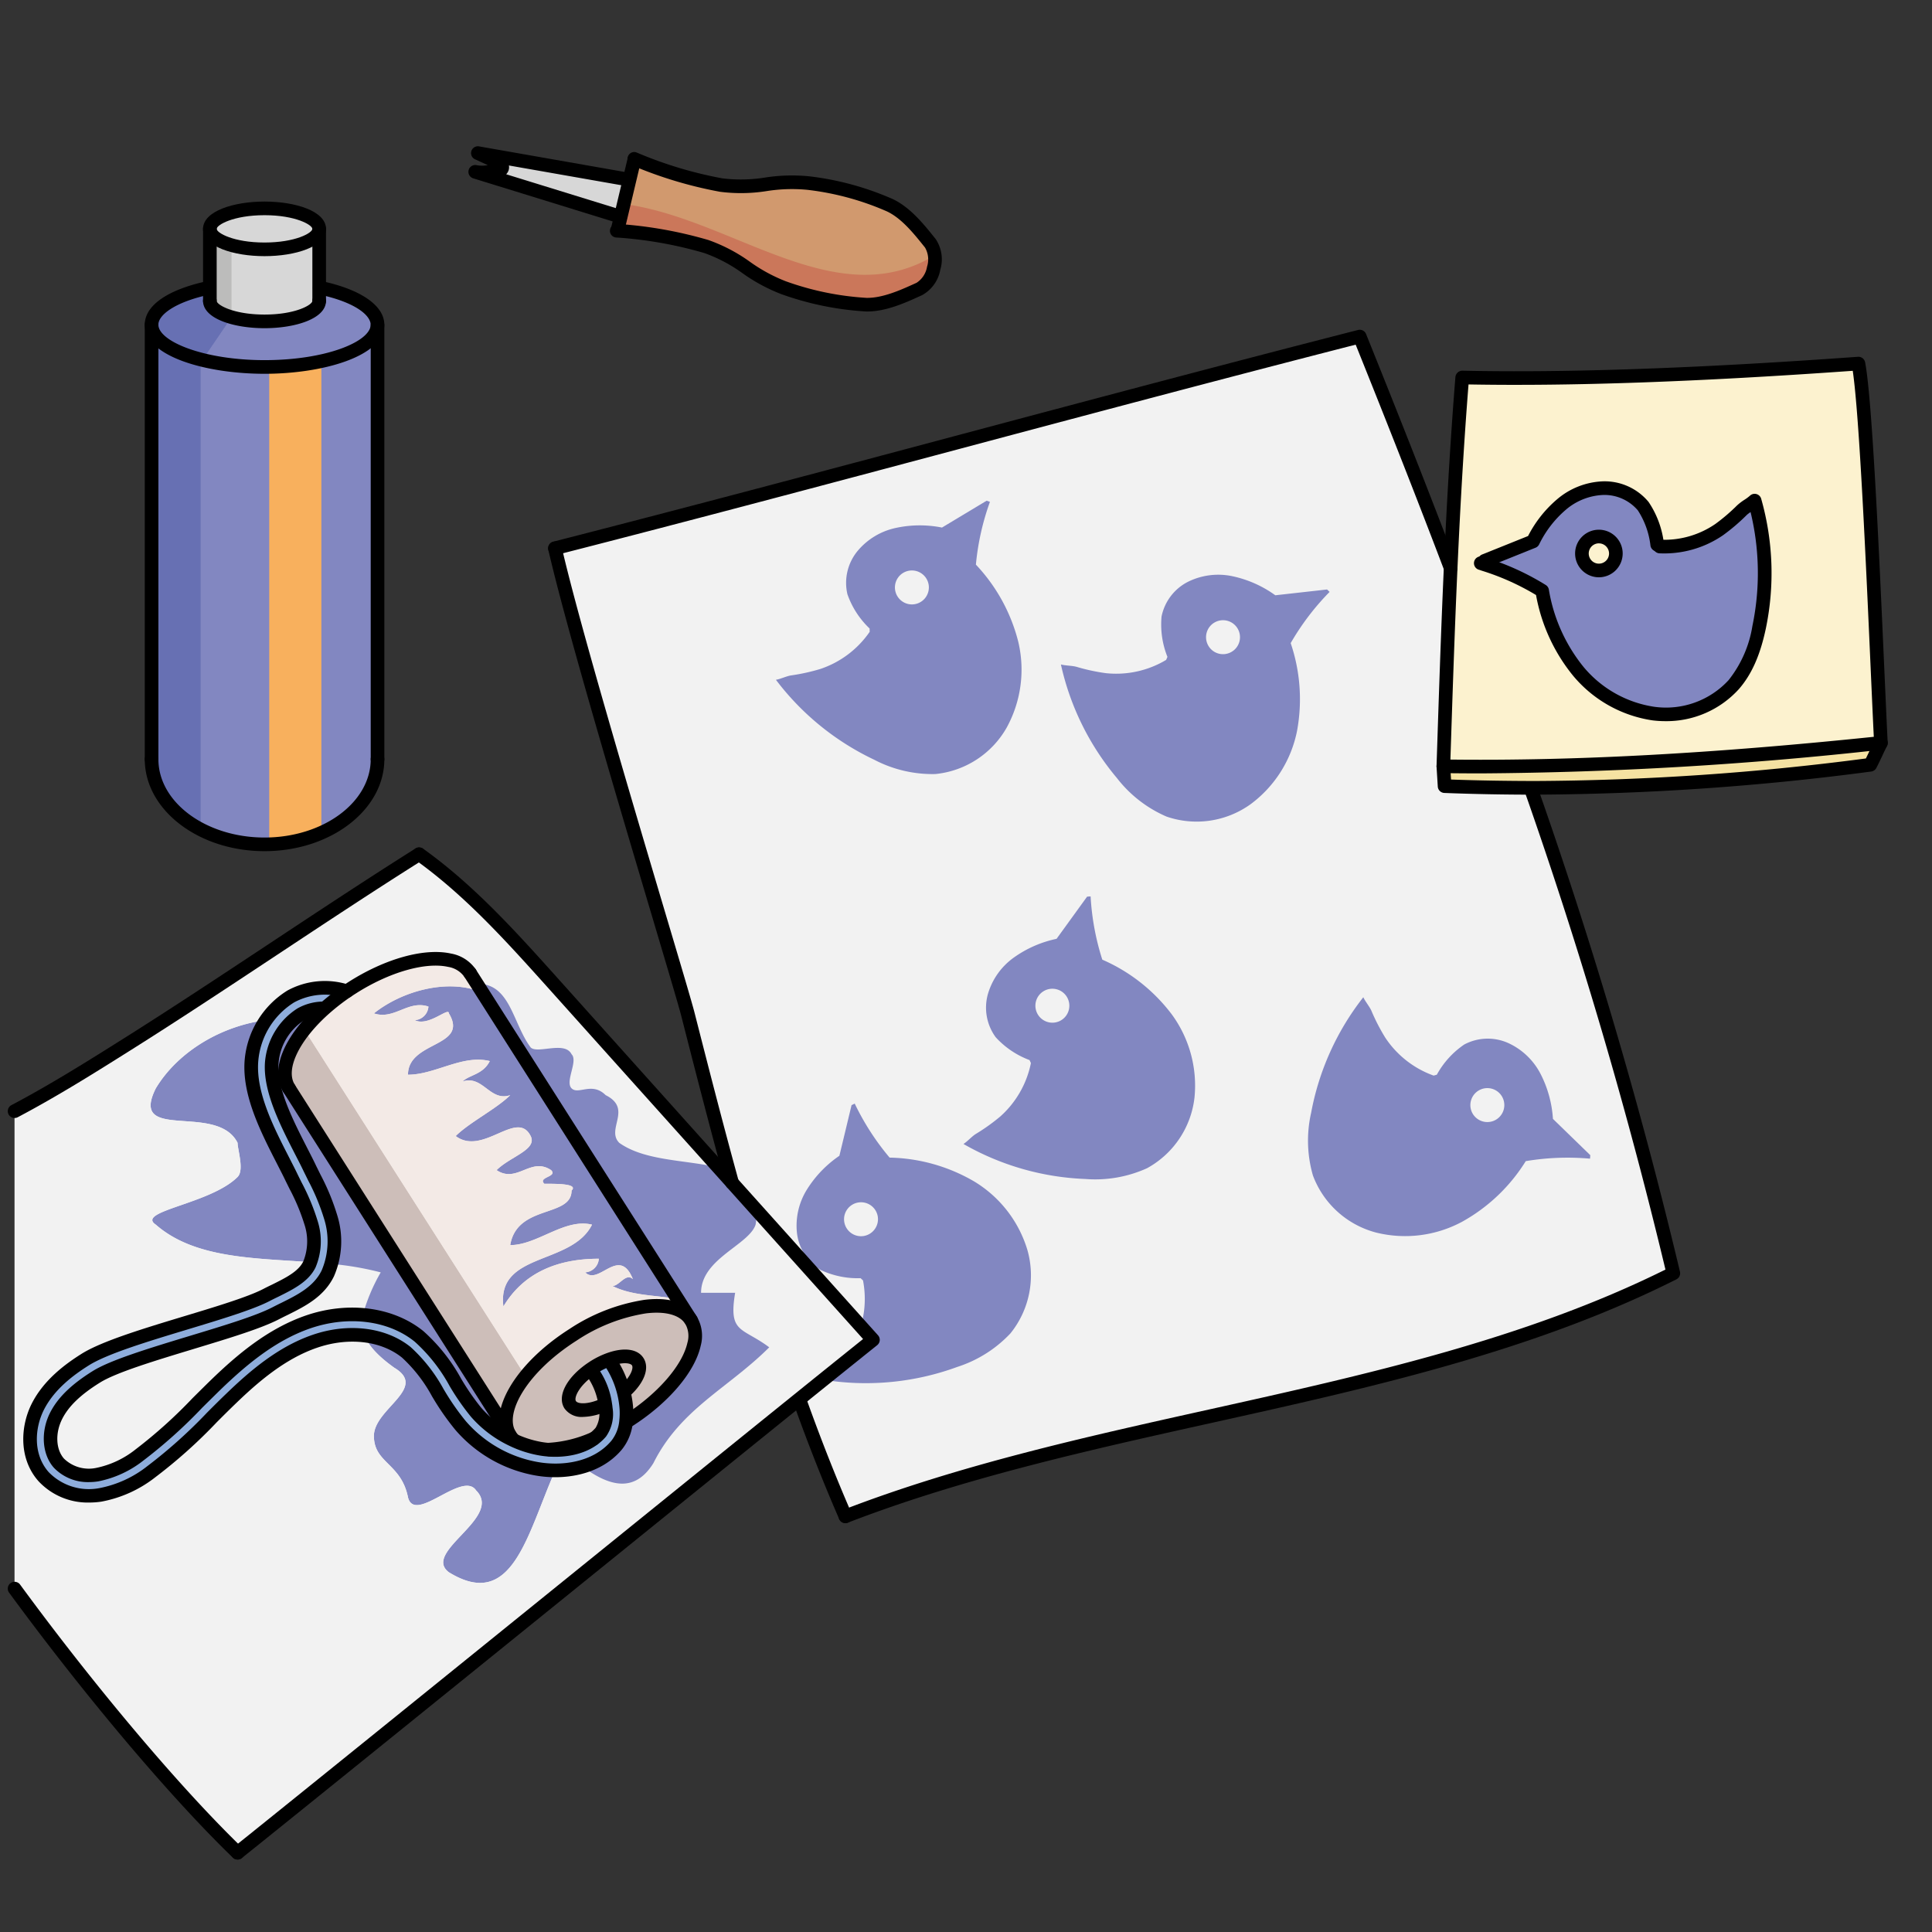 <svg id="Layer_1" data-name="Layer 1" xmlns="http://www.w3.org/2000/svg" width="100mm" height="100mm" viewBox="0 0 283.465 283.465">
  <rect x="0" y="0" width="283.465" height="283.465" fill="#333333" stroke="none"/>
  <g>
    <path d="M217.671,82.66a37.213,37.213,0,0,1,8.59,3.91,25.56,25.56,0,0,0,5.27,11.77,17.674,17.674,0,0,0,11.07,6.25,13.562,13.562,0,0,0,11.76-4.24,18.419,18.419,0,0,0,3.73-8.42,38.943,38.943,0,0,0-.66-18.58c-.46.45-1.37.93-1.84,1.38a28.755,28.755,0,0,1-3.36,2.87,14.277,14.277,0,0,1-8.71,2.48l-.38-.3a12.761,12.761,0,0,0-2.05-5.63,7.347,7.347,0,0,0-5.91-2.64,10.019,10.019,0,0,0-6.12,2.43,16.652,16.652,0,0,0-4.14,5.38q-3.54,1.425-7.09,2.85Zm55-29.43c1.33,6.71,2.69,43.79,3.3,55.66-21.16,2.21-42.92,3.73-64.2,3.43.32-9.69.63-19.39,1.07-29.08v-.01c.42-9.33.95-18.65,1.7-27.96C233.071,55.66,254.191,54.56,272.671,53.23Z" fill="#fcf2cf"/>
    <path d="M275.971,108.89c-.61,1.21-.94,2.01-1.56,3.21a390.256,390.256,0,0,1-49.71,3.38c-4.14,0-8.38-.08-12.75-.25-.04-.68-.14-2.23-.18-2.91C233.051,112.62,254.811,111.1,275.971,108.89Z" fill="#f5e2a2"/>
    <path d="M257.431,73.35a38.943,38.943,0,0,1,.66,18.58,18.419,18.419,0,0,1-3.73,8.42,13.562,13.562,0,0,1-11.76,4.24,17.674,17.674,0,0,1-11.07-6.25,25.56,25.56,0,0,1-5.27-11.77,37.213,37.213,0,0,0-8.59-3.91l.16-.49q3.555-1.425,7.09-2.85a16.652,16.652,0,0,1,4.14-5.38,10.019,10.019,0,0,1,6.12-2.43,7.347,7.347,0,0,1,5.91,2.64,12.761,12.761,0,0,1,2.05,5.63l.38.3a14.277,14.277,0,0,0,8.71-2.48,28.755,28.755,0,0,0,3.36-2.87C256.061,74.28,256.971,73.8,257.431,73.35Zm-20.35,7.75a2.49,2.49,0,1,0-2.49,2.49A2.5,2.5,0,0,0,237.081,81.1Z" fill="#8287c1"/>
    <path d="M224.7,115.86a716.317,716.317,0,0,1,20.81,70.84c-37.22,18.75-82.6,20.64-121.47,35.66-2.42-5.56-4.63-11.21-6.67-16.91l-.18-.22c4.61-3.72,8.38-6.75,10.89-8.76l-20.67-23.04s-.01,0,0-.01c-2.26-8.22-4.38-16.47-6.48-24.7-1.23-4.84-15.75-52.04-19.51-68.39,39.66-10.15,78.42-20.91,118.08-31.06,4.58,11.36,8.96,22.44,13.34,33.96v.01c-.44,9.69-.75,19.39-1.07,29.08.04.68.14,2.23.18,2.91,4.37.17,8.61.25,12.75.25Z" fill="#f2f2f2"/>
    <circle cx="234.591" cy="81.1" r="2.49" fill="#fcf2cf"/>
    <path d="M136.491,35.57c1.41,1.76.45,5.78-1.6,6.71-2.13.96-5.06,2.36-7.78,2.3a42.411,42.411,0,0,1-12.15-2.49c-3.94-1.32-7.31-4.84-11.3-6.03a60.941,60.941,0,0,0-13.01-2.32l.03-.4.39-1.65,1.29-5.41.7-2.94.05-.12a60.425,60.425,0,0,0,12.7,3.82c4.1.74,8.69-.89,12.8-.29a42.19,42.19,0,0,1,11.97,3.26C133.041,31.18,135.021,33.75,136.491,35.57Z" fill="#d1996e"/>
    <path d="M107.411,173.43l20.67,23.04c-2.51,2.01-6.28,5.04-10.89,8.76-23.63,19.07-69.49,56.21-82.33,66.49-9.69-9.36-22.24-24.45-32.72-38.75V162.92c5.63-2.97,11.06-6.37,16.46-9.77,13.79-8.67,29.11-19.26,42.9-27.93,7.38,5.27,13.5,12.08,19.56,18.83q13.17,14.685,26.35,29.37C107.4,173.43,107.411,173.43,107.411,173.43Zm-15.28,34.93c7.34-4.67,11.48-11.29,9.26-14.77l-32.42-50.92c-2.22-3.49-9.97-2.54-17.3,2.14-.27.17-.54.35-.8.52a10.474,10.474,0,0,0-8.2.76,12.284,12.284,0,0,0-5.79,9.59c-.32,4.78,2.32,9.95,4.66,14.52.44.87.88,1.71,1.26,2.51l.55,1.11a31.383,31.383,0,0,1,2.27,5.42,8.878,8.878,0,0,1-.22,6.16c-.87,1.8-2.88,2.79-5.01,3.85-.44.21-.87.42-1.29.64-2.33,1.22-7.17,2.68-11.84,4.09-5.85,1.77-11.89,3.6-14.73,5.37-2.18,1.37-5.28,3.58-6.98,6.93-1.49,2.94-1.81,7.25.83,10.25a8.9,8.9,0,0,0,6.73,2.81,10.873,10.873,0,0,0,1.6-.12,17.253,17.253,0,0,0,7.52-3.43,73.274,73.274,0,0,0,8.87-7.95c.92-.92,1.85-1.85,2.8-2.76,3.32-3.2,7.38-6.71,12.27-8.39,4.95-1.71,10.09-1.09,13.44,1.61a22.619,22.619,0,0,1,4.63,5.95,38.071,38.071,0,0,0,3.33,4.79A19.119,19.119,0,0,0,78.8,215.4c3.67.64,8.65.07,11.63-3.43a6.518,6.518,0,0,0,1.43-3.64Z" fill="#f2f2f2"/>
    <path d="M89.381,199.36a11.557,11.557,0,0,0-2.26,1.12c-.17.11-.33.22-.49.33-2.43,1.71-3.75,3.96-2.97,5.18.69,1.08,2.78,1.02,5.03-.01l.12-.02c.04.21.06.42.08.62a4.831,4.831,0,0,1-.74,3.45c-2.17,2.53-5.99,2.91-8.84,2.42a15.772,15.772,0,0,1-4.17-1.35l.06-.12a3.41,3.41,0,0,1-.37-.48c-2.22-3.49,1.92-10.11,9.26-14.78s15.08-5.62,17.3-2.13-1.92,10.1-9.26,14.77l-.27-.03a10.109,10.109,0,0,0,.02-1.99,14.233,14.233,0,0,0-2.41-6.75Z" fill="#cdbeb9"/>
    <path d="M68.971,142.67l32.42,50.92c-2.22-3.49-9.97-2.54-17.3,2.13s-11.48,11.29-9.26,14.78l-32.42-50.92c-1.76-2.77.48-7.5,5.15-11.67a32.972,32.972,0,0,1,3.31-2.58c.26-.17.53-.35.8-.52C59,140.13,66.751,139.18,68.971,142.67Z" fill="#f3eae6"/>
    <path d="M92.361,26.28l-1.29,5.41-.06-.02L69.741,25.1a10.374,10.374,0,0,0,3.04-.1c.35-.02.79-.1.9-.43a.629.629,0,0,0-.18-.59,1.866,1.866,0,0,0-.54-.33c-.94-.43-1.89-.86-2.84-1.3l21.81,3.83Z" fill="#d7d7d7"/>
    <path d="M91.881,206.34a10.109,10.109,0,0,1-.02,1.99,6.518,6.518,0,0,1-1.43,3.64c-2.98,3.5-7.96,4.07-11.63,3.43a19.119,19.119,0,0,1-11.23-6.36,38.071,38.071,0,0,1-3.33-4.79,22.619,22.619,0,0,0-4.63-5.95c-3.35-2.7-8.49-3.32-13.44-1.61-4.89,1.68-8.95,5.19-12.27,8.39-.95.91-1.88,1.84-2.8,2.76a73.274,73.274,0,0,1-8.87,7.95,17.253,17.253,0,0,1-7.52,3.43,10.873,10.873,0,0,1-1.6.12,8.9,8.9,0,0,1-6.73-2.81c-2.64-3-2.32-7.31-.83-10.25,1.7-3.35,4.8-5.56,6.98-6.93,2.84-1.77,8.88-3.6,14.73-5.37,4.67-1.41,9.51-2.87,11.84-4.09.42-.22.85-.43,1.29-.64,2.13-1.06,4.14-2.05,5.01-3.85a8.878,8.878,0,0,0,.22-6.16,31.383,31.383,0,0,0-2.27-5.42l-.55-1.11c-.38-.8-.82-1.64-1.26-2.51-2.34-4.57-4.98-9.74-4.66-14.52a12.284,12.284,0,0,1,5.79-9.59,10.474,10.474,0,0,1,8.2-.76,32.972,32.972,0,0,0-3.31,2.58l-.06-.07a6.783,6.783,0,0,0-3.36.87,9.281,9.281,0,0,0-4.27,7.17c-.26,3.96,2.18,8.73,4.34,12.95.46.89.9,1.75,1.29,2.57l.54,1.09a34.042,34.042,0,0,1,2.47,5.94,11.881,11.881,0,0,1-.41,8.28c-1.32,2.73-4.01,4.05-6.38,5.23-.42.2-.83.41-1.24.62-2.58,1.34-7.33,2.77-12.35,4.29-5.66,1.72-11.5,3.48-14,5.05-3,1.87-4.87,3.69-5.9,5.73-1.22,2.42-1.06,5.26.4,6.92a6.229,6.229,0,0,0,5.63,1.7,14.59,14.59,0,0,0,6.21-2.89,71.549,71.549,0,0,0,8.5-7.64c.95-.94,1.89-1.88,2.84-2.8,3.57-3.43,7.94-7.19,13.38-9.07,5.92-2.04,12.16-1.23,16.3,2.12a25.168,25.168,0,0,1,5.3,6.7,35.7,35.7,0,0,0,3.05,4.41,16.238,16.238,0,0,0,5.3,4.02,15.772,15.772,0,0,0,4.17,1.35c2.85.49,6.67.11,8.84-2.42a4.831,4.831,0,0,0,.74-3.45c-.02-.2-.04-.41-.08-.62a10.74,10.74,0,0,0-2.08-5.02l-.1-.13c.16-.11.32-.22.49-.33a11.557,11.557,0,0,1,2.26-1.12l.09.23A14.233,14.233,0,0,1,91.881,206.34Z" fill="#8eaddc"/>
    <path d="M88.811,205.96l-.12.02c-2.25,1.03-4.34,1.09-5.03.01-.78-1.22.54-3.47,2.97-5.18l.1.13A10.74,10.74,0,0,1,88.811,205.96Z" fill="#cdbeb9"/>
    <path d="M75.2,210.98l-.06.12a16.238,16.238,0,0,1-5.3-4.02,35.7,35.7,0,0,1-3.05-4.41,25.168,25.168,0,0,0-5.3-6.7c-4.14-3.35-10.38-4.16-16.3-2.12-5.44,1.88-9.81,5.64-13.38,9.07-.95.92-1.89,1.86-2.84,2.8a71.549,71.549,0,0,1-8.5,7.64,14.59,14.59,0,0,1-6.21,2.89,6.229,6.229,0,0,1-5.63-1.7c-1.46-1.66-1.62-4.5-.4-6.92,1.03-2.04,2.9-3.86,5.9-5.73,2.5-1.57,8.34-3.33,14-5.05,5.02-1.52,9.77-2.95,12.35-4.29.41-.21.82-.42,1.24-.62,2.37-1.18,5.06-2.5,6.38-5.23a11.881,11.881,0,0,0,.41-8.28,34.042,34.042,0,0,0-2.47-5.94l-.54-1.09c-.39-.82-.83-1.68-1.29-2.57-2.16-4.22-4.6-8.99-4.34-12.95a9.281,9.281,0,0,1,4.27-7.17,6.783,6.783,0,0,1,3.36-.87l.06.07c-4.67,4.17-6.91,8.9-5.15,11.67l32.42,50.92A3.41,3.41,0,0,0,75.2,210.98Z" fill="#f2f2f2"/>
    <path d="M55.391,47.6v63.68c0,6.9-7.42,12.49-16.58,12.49s-16.57-5.59-16.57-12.49V47.52c0,3.43,7.42,6.21,16.57,6.21C47.9,53.73,55.271,50.99,55.391,47.6Z" fill="#8287c1"/>
    <path d="M55.391,47.52v.08c-.12,3.39-7.49,6.13-16.58,6.13-9.15,0-16.57-2.78-16.57-6.21,0-2.3,3.31-4.3,8.25-5.38h.3v1.89c0,1.66,3.59,3.01,8.02,3.01s8.02-1.35,8.02-3.01V42.1h.1C51.981,43.16,55.391,45.19,55.391,47.52Z" fill="#8287c1"/>
    <path d="M46.831,42.1v1.93c0,1.66-3.59,3.01-8.02,3.01s-8.02-1.35-8.02-3.01V33.47c0,1.66,3.59,3,8.02,3s8.02-1.34,8.02-3Z" fill="#d7d7d7"/>
    <path d="M38.811,30.46c4.43,0,8.02,1.35,8.02,3.01s-3.59,3-8.02,3-8.02-1.34-8.02-3S34.381,30.46,38.811,30.46Z" fill="#d7d7d7"/>
  </g>
  <path d="M217.671,82.773a37.213,37.213,0,0,1,8.59,3.91,25.56,25.56,0,0,0,5.27,11.77,17.674,17.674,0,0,0,11.07,6.25,13.562,13.562,0,0,0,11.76-4.24,18.419,18.419,0,0,0,3.73-8.42,38.943,38.943,0,0,0-.66-18.58c-.46.45-1.37.93-1.84,1.38a28.755,28.755,0,0,1-3.36,2.87,14.277,14.277,0,0,1-8.71,2.48l-.38-.3a12.761,12.761,0,0,0-2.05-5.63,7.347,7.347,0,0,0-5.91-2.64,10.019,10.019,0,0,0-6.12,2.43,16.652,16.652,0,0,0-4.14,5.38q-3.54,1.425-7.09,2.85Zm55-29.43c1.33,6.71,2.69,43.79,3.3,55.66-21.16,2.21-42.92,3.73-64.2,3.43.32-9.69.63-19.39,1.07-29.08v-.01c.42-9.33.95-18.65,1.7-27.96C233.071,55.773,254.191,54.673,272.671,53.343Z" fill="#fcf2cf"/>
  <path d="M275.971,109c-.61,1.21-.94,2.01-1.56,3.21a390.256,390.256,0,0,1-49.71,3.38c-4.14,0-8.38-.08-12.75-.25-.04-.68-.14-2.23-.18-2.91C233.051,112.733,254.811,111.213,275.971,109Z" fill="#f5e2a2"/>
  <path d="M257.431,73.463a38.943,38.943,0,0,1,.66,18.58,18.419,18.419,0,0,1-3.73,8.42,13.562,13.562,0,0,1-11.76,4.24,17.674,17.674,0,0,1-11.07-6.25,25.56,25.56,0,0,1-5.27-11.77,37.213,37.213,0,0,0-8.59-3.91l.16-.49q3.555-1.425,7.09-2.85a16.652,16.652,0,0,1,4.14-5.38,10.019,10.019,0,0,1,6.12-2.43,7.347,7.347,0,0,1,5.91,2.64,12.761,12.761,0,0,1,2.05,5.63l.38.3a14.277,14.277,0,0,0,8.71-2.48,28.755,28.755,0,0,0,3.36-2.87C256.061,74.393,256.971,73.913,257.431,73.463Zm-20.35,7.75a2.49,2.49,0,1,0-2.49,2.49A2.5,2.5,0,0,0,237.081,81.213Z" fill="#8287c1"/>
  <path d="M224.7,115.973a716.317,716.317,0,0,1,20.81,70.84c-37.22,18.75-82.6,20.64-121.47,35.66-2.42-5.56-4.63-11.21-6.67-16.91l-.18-.22c4.61-3.72,8.38-6.75,10.89-8.76l-20.67-23.04s-.01,0,0-.01c-2.26-8.22-4.38-16.47-6.48-24.7-1.23-4.84-15.75-52.04-19.51-68.39,39.66-10.15,78.42-20.91,118.08-31.06,4.58,11.36,8.96,22.44,13.34,33.96v.01c-.44,9.69-.75,19.39-1.07,29.08.04.68.14,2.23.18,2.91,4.37.17,8.61.25,12.75.25Z" fill="#f2f2f2"/>
  <circle cx="234.591" cy="81.213" r="2.49" fill="#fcf2cf"/>
  <path d="M137.132,37.458a3.33,3.33,0,0,0-.641-1.775c-1.47-1.82-3.45-4.39-5.91-5.56a42.19,42.19,0,0,0-11.97-3.26c-4.11-.6-8.7,1.03-12.8.29a60.425,60.425,0,0,1-12.7-3.82l-.05.12-.7,2.94-.844,3.538C107.434,32.005,122.638,46.308,137.132,37.458Z" fill="#d1996e"/>
  <path d="M91.517,29.931,91.071,31.8l-.39,1.65-.03.4a60.941,60.941,0,0,1,13.01,2.32c3.99,1.19,7.36,4.71,11.3,6.03a42.411,42.411,0,0,0,12.15,2.49c2.72.06,5.65-1.34,7.78-2.3,1.507-.684,2.421-3.036,2.241-4.935C122.638,46.308,107.434,32.005,91.517,29.931Z" fill="#cb775a"/>
  <path d="M57.861,200.683c5,3-3,6-3,10s4,4,5,9c1,4,8-4,10-1,4,4-8,9-4,12,9.341,5.748,11.454-5.541,15.613-14.948a15.531,15.531,0,0,1-2.673-.222,19.119,19.119,0,0,1-11.23-6.36,38.071,38.071,0,0,1-3.33-4.79,22.619,22.619,0,0,0-4.63-5.95,11.962,11.962,0,0,0-6.118-2.458C54.081,197.429,55.411,198.933,57.861,200.683Z" fill="#8287c1"/>
  <path d="M22.861,159.683c-4,8,9,2,12,8,0,1,1,4,0,5-4,4-15,5-12,7,5.632,4.928,14.237,4.9,22.676,5.5a9.119,9.119,0,0,0,.084-5.829,31.383,31.383,0,0,0-2.27-5.42l-.55-1.11c-.38-.8-.82-1.64-1.26-2.51-2.34-4.57-4.98-9.74-4.66-14.52a12.951,12.951,0,0,1,1.978-5.854l-.212-.219C31.74,150.77,25.83,154.734,22.861,159.683Z" fill="#8287c1"/>
  <path d="M111.041,177.589a12.333,12.333,0,0,1-.18,2.094c-1,3-8,5-8,10h5c-1,6,1,5,5,8-6,6-13,9-17,17-2.813,4.5-6.576,3.3-10.4.506a14.377,14.377,0,0,1-3.989.546c-4.159,9.407-6.272,20.7-15.613,14.948-4-3,8-8,4-12-2-3-9,5-10,1-1-5-5-5-5-9s8-7,3-10c-2.45-1.75-3.78-3.254-4.368-4.728a16.511,16.511,0,0,0-7.322.848c-4.89,1.68-8.95,5.19-12.27,8.39-.95.91-1.88,1.84-2.8,2.76a73.274,73.274,0,0,1-8.87,7.95,17.253,17.253,0,0,1-7.52,3.43,10.873,10.873,0,0,1-1.6.12,8.9,8.9,0,0,1-6.73-2.81c-2.64-3-2.32-7.31-.83-10.25,1.7-3.35,4.8-5.56,6.98-6.93,2.84-1.77,8.88-3.6,14.73-5.37,4.67-1.41,9.51-2.87,11.84-4.09.42-.22.85-.43,1.29-.64,2.13-1.06,4.14-2.05,5.01-3.85.051-.106.091-.22.136-.331-8.439-.6-17.044-.571-22.676-5.5-3-2,8-3,12-7,1-1,0-4,0-5-3-6-16,0-12-8,2.969-4.949,8.879-8.913,15.786-9.963l-.424-.441.424.441c.072-.011.142-.027.214-.037-.072.01-.142.026-.214.037l.212.219a10.835,10.835,0,0,1,3.812-3.736,10.474,10.474,0,0,1,8.2-.76c.26-.17.53-.35.8-.52,7.33-4.68,15.08-5.63,17.3-2.14l.995,1.564c4.922-.108,5.233,5.787,7.9,9.336,1,1,5-1,6,1,1,1-1,4,0,5s3-1,5,1c4,2,0,5,2,7,3.831,2.736,10.054,2.481,14.579,3.653q-12.2-13.587-24.379-27.173c-6.06-6.75-12.18-13.56-19.56-18.83-13.79,8.67-29.11,19.26-42.9,27.93-5.4,3.4-10.83,6.8-16.46,9.77v70.05c10.48,14.3,23.03,29.39,32.72,38.75,12.84-10.28,58.7-47.42,82.33-66.49,4.61-3.72,8.38-6.75,10.89-8.76Z" fill="#f2f2f2"/>
  <path d="M107.861,189.683h-5c0-5,7-7,8-10a12.333,12.333,0,0,0,.18-2.094l-3.63-4.046s-.01,0,0-.01q-.987-1.1-1.971-2.2c-4.525-1.172-10.748-.917-14.579-3.653-2-2,2-5-2-7-2-2-4,0-5-1s1-4,0-5c-1-2-5,0-6-1-2.662-3.549-2.973-9.444-7.9-9.336L101.391,193.7c2.22,3.48-1.92,10.1-9.26,14.77l-.27-.03a6.518,6.518,0,0,1-1.43,3.64,10.136,10.136,0,0,1-4.968,3.106c3.822,2.8,7.585,4,10.4-.506,4-8,11-11,17-17C108.861,194.683,106.861,195.683,107.861,189.683Z" fill="#8287c1"/>
  <path d="M89.381,199.473a11.557,11.557,0,0,0-2.26,1.12c-.17.11-.33.22-.49.33-2.43,1.71-3.75,3.96-2.97,5.18.69,1.08,2.78,1.02,5.03-.01l.12-.02c.04.21.06.42.08.62a4.831,4.831,0,0,1-.74,3.45c-2.17,2.53-5.99,2.91-8.84,2.42a15.772,15.772,0,0,1-4.17-1.35l.06-.12a3.41,3.41,0,0,1-.37-.48c-2.22-3.49,1.92-10.11,9.26-14.78s15.08-5.62,17.3-2.13-1.92,10.1-9.26,14.77l-.27-.03a10.109,10.109,0,0,0,.02-1.99,14.233,14.233,0,0,0-2.41-6.75Z" fill="#cdbeb9"/>
  <path d="M42.411,159.693l32.42,50.92c-1.348-2.119-.341-5.39,2.291-8.679l-32.466-50.86C42.054,154.341,41.071,157.585,42.411,159.693Z" fill="#cdbeb9"/>
  <path d="M54.861,148.683c3,1,5-2,8-1a2.151,2.151,0,0,1-2,2c2,1,5-2,5-1,3,5-6,4-6,9,4,0,8-3,12-2-1,2-3,2-4,3,3-1,4,3,7,2-2,2-6,4-8,6,4,3,9-4,11,0,1,2-3,3-5,5,3,2,5-2,8,0,1,1-2,1-1,2,2,0,5,0,4,1,0,4-8,2-9,8,4,0,8-4,12-3-3,6-14,4-13,12,3-5,8-7,14-7a2.151,2.151,0,0,1-2,2c2,2,5-4,7,1-1-1-2,1-3,1,2.912,1.456,6.354,1.326,9.555,1.917L70.78,145.625C65.715,143.483,58.951,145.411,54.861,148.683Z" fill="#8287c1"/>
  <path d="M89.861,188.683c1,0,2-2,3-1-2-5-5,1-7-1a2.151,2.151,0,0,0,2-2c-6,0-11,2-14,7-1-8,10-6,13-12-4-1-8,3-12,3,1-6,9-4,9-8,1-1-2-1-4-1-1-1,2-1,1-2-3-2-5,2-8,0,2-2,6-3,5-5-2-4-7,3-11,0,2-2,6-4,8-6-3,1-4-3-7-2,1-1,3-1,4-3-4-1-8,2-12,2,0-5,9-4,6-9,0-1-3,2-5,1a2.151,2.151,0,0,0,2-2c-3-1-5,2-8,1,4.09-3.272,10.854-5.2,15.919-3.058l-1.809-2.842c-2.22-3.49-9.97-2.54-17.3,2.14-.27.17-.54.35-.8.52a32.972,32.972,0,0,0-3.31,2.58,24.955,24.955,0,0,0-2.905,3.051l32.466,50.86a28.717,28.717,0,0,1,6.969-6.1c7.33-4.67,15.08-5.62,17.3-2.13l-1.975-3.1C96.215,190.009,92.773,190.139,89.861,188.683Z" fill="#f3eae6"/>
  <path d="M92.361,26.393l-1.29,5.41-.06-.02-21.27-6.57a10.374,10.374,0,0,0,3.04-.1c.35-.02.79-.1.9-.43a.629.629,0,0,0-.18-.59,1.866,1.866,0,0,0-.54-.33c-.94-.43-1.89-.86-2.84-1.3l21.81,3.83Z" fill="#d7d7d7"/>
  <path d="M91.881,206.453a10.109,10.109,0,0,1-.02,1.99,6.518,6.518,0,0,1-1.43,3.64c-2.98,3.5-7.96,4.07-11.63,3.43a19.119,19.119,0,0,1-11.23-6.36,38.071,38.071,0,0,1-3.33-4.79,22.619,22.619,0,0,0-4.63-5.95c-3.35-2.7-8.49-3.32-13.44-1.61-4.89,1.68-8.95,5.19-12.27,8.39-.95.91-1.88,1.84-2.8,2.76a73.274,73.274,0,0,1-8.87,7.95,17.253,17.253,0,0,1-7.52,3.43,10.873,10.873,0,0,1-1.6.12,8.9,8.9,0,0,1-6.73-2.81c-2.64-3-2.32-7.31-.83-10.25,1.7-3.35,4.8-5.56,6.98-6.93,2.84-1.77,8.88-3.6,14.73-5.37,4.67-1.41,9.51-2.87,11.84-4.09.42-.22.85-.43,1.29-.64,2.13-1.06,4.14-2.05,5.01-3.85a8.878,8.878,0,0,0,.22-6.16,31.383,31.383,0,0,0-2.27-5.42l-.55-1.11c-.38-.8-.82-1.64-1.26-2.51-2.34-4.57-4.98-9.74-4.66-14.52a12.284,12.284,0,0,1,5.79-9.59,10.474,10.474,0,0,1,8.2-.76,32.972,32.972,0,0,0-3.31,2.58l-.06-.07a6.783,6.783,0,0,0-3.36.87,9.281,9.281,0,0,0-4.27,7.17c-.26,3.96,2.18,8.73,4.34,12.95.46.89.9,1.75,1.29,2.57l.54,1.09a34.042,34.042,0,0,1,2.47,5.94,11.881,11.881,0,0,1-.41,8.28c-1.32,2.73-4.01,4.05-6.38,5.23-.42.2-.83.41-1.24.62-2.58,1.34-7.33,2.77-12.35,4.29-5.66,1.72-11.5,3.48-14,5.05-3,1.87-4.87,3.69-5.9,5.73-1.22,2.42-1.06,5.26.4,6.92a6.229,6.229,0,0,0,5.63,1.7,14.59,14.59,0,0,0,6.21-2.89,71.549,71.549,0,0,0,8.5-7.64c.95-.94,1.89-1.88,2.84-2.8,3.57-3.43,7.94-7.19,13.38-9.07,5.92-2.04,12.16-1.23,16.3,2.12a25.168,25.168,0,0,1,5.3,6.7,35.7,35.7,0,0,0,3.05,4.41,16.238,16.238,0,0,0,5.3,4.02,15.772,15.772,0,0,0,4.17,1.35c2.85.49,6.67.11,8.84-2.42a4.831,4.831,0,0,0,.74-3.45c-.02-.2-.04-.41-.08-.62a10.74,10.74,0,0,0-2.08-5.02l-.1-.13c.16-.11.32-.22.49-.33a11.557,11.557,0,0,1,2.26-1.12l.09.23A14.233,14.233,0,0,1,91.881,206.453Z" fill="#8eaddc"/>
  <path d="M88.811,206.073l-.12.02c-2.25,1.03-4.34,1.09-5.03.01-.78-1.22.54-3.47,2.97-5.18l.1.13A10.74,10.74,0,0,1,88.811,206.073Z" fill="#cdbeb9"/>
  <path d="M48.622,185.441a9.346,9.346,0,0,1-.521,1.382c-1.32,2.73-4.01,4.05-6.38,5.23-.42.2-.83.41-1.24.62-2.58,1.34-7.33,2.77-12.35,4.29-5.66,1.72-11.5,3.48-14,5.05-3,1.87-4.87,3.69-5.9,5.73-1.22,2.42-1.06,5.26.4,6.92a6.229,6.229,0,0,0,5.63,1.7,14.59,14.59,0,0,0,6.21-2.89,71.549,71.549,0,0,0,8.5-7.64c.95-.94,1.89-1.88,2.84-2.8,3.57-3.43,7.94-7.19,13.38-9.07a19.638,19.638,0,0,1,8.041-1.038,26.615,26.615,0,0,1,2.629-6.242A44.366,44.366,0,0,0,48.622,185.441Z" fill="#f2f2f2"/>
  <path d="M66.791,202.783a35.7,35.7,0,0,0,3.05,4.41,16.238,16.238,0,0,0,5.3,4.02l.06-.12a3.41,3.41,0,0,1-.37-.48l-32.42-50.92c-1.76-2.77.48-7.5,5.15-11.67l-.06-.07a6.783,6.783,0,0,0-3.36.87,9.281,9.281,0,0,0-4.27,7.17c-.26,3.96,2.18,8.73,4.34,12.95.46.89.9,1.75,1.29,2.57l.54,1.09a34.042,34.042,0,0,1,2.47,5.94,12.641,12.641,0,0,1,.111,6.9,44.366,44.366,0,0,1,7.239,1.242,26.615,26.615,0,0,0-2.629,6.242,15.09,15.09,0,0,1,8.259,3.158A25.168,25.168,0,0,1,66.791,202.783Z" fill="#8287c1"/>
  <path d="M22.241,47.633v63.76c0,4.282,2.861,8.056,7.216,10.307V52.757C25.1,51.638,22.241,49.762,22.241,47.633Z" fill="#6770b3"/>
  <path d="M38.811,53.843a38.271,38.271,0,0,1-9.354-1.086V121.7a20.453,20.453,0,0,0,9.354,2.183c.232,0,.458-.019.688-.026V53.83C39.269,53.833,39.043,53.843,38.811,53.843Z" fill="#8287c1"/>
  <path d="M39.5,53.83v70.027a20.709,20.709,0,0,0,7.66-1.686V52.99A39.133,39.133,0,0,1,39.5,53.83Z" fill="#f8b05d"/>
  <path d="M47.159,52.99v69.181c4.923-2.161,8.232-6.173,8.232-10.778V47.713C55.311,49.966,52.022,51.927,47.159,52.99Z" fill="#8287c1"/>
  <path d="M30.791,44.143v-1.89h-.3c-4.94,1.08-8.25,3.08-8.25,5.38,0,2.171,2.976,4.078,7.477,5.189l4.274-6.278C32.051,45.994,30.791,45.124,30.791,44.143Z" fill="#6770b3"/>
  <path d="M46.931,42.213h-.1v1.93c0,1.66-3.59,3.01-8.02,3.01a18.007,18.007,0,0,1-4.819-.609l-4.274,6.278a38.6,38.6,0,0,0,9.093,1.021c9.09,0,16.46-2.74,16.58-6.13v-.08C55.391,45.3,51.981,43.273,46.931,42.213Z" fill="#8287c1"/>
  <path d="M30.791,33.583v10.56c0,.981,1.258,1.85,3.2,2.4V35.977C32.049,35.43,30.791,34.564,30.791,33.583Z" fill="#bcbcbb"/>
  <path d="M38.811,36.583a18.12,18.12,0,0,1-4.822-.606V46.543a18.028,18.028,0,0,0,4.822.61c4.43,0,8.02-1.35,8.02-3.01V33.583C46.831,35.243,43.241,36.583,38.811,36.583Z" fill="#d7d7d7"/>
  <path d="M38.811,30.573c4.43,0,8.02,1.35,8.02,3.01s-3.59,3-8.02,3-8.02-1.34-8.02-3S34.381,30.573,38.811,30.573Z" fill="#d7d7d7"/>
  <path d="M116.05,99.1a28.911,28.911,0,0,0,4.316-.95A14.285,14.285,0,0,0,127.6,92.7l-.01-.484a12.759,12.759,0,0,1-3.256-5.03,7.344,7.344,0,0,1,1.458-6.306,10.019,10.019,0,0,1,5.628-3.418,16.64,16.64,0,0,1,6.789-.058q3.271-1.965,6.548-3.938l.488.168a37.18,37.18,0,0,0-2.06,9.21,25.571,25.571,0,0,1,6.212,11.3,17.675,17.675,0,0,1-1.689,12.6,13.561,13.561,0,0,1-10.474,6.825,18.419,18.419,0,0,1-8.966-2.1,38.939,38.939,0,0,1-14.424-11.73C114.476,99.641,115.408,99.2,116.05,99.1ZM135.781,87.69a2.49,2.49,0,1,0-3.488.485A2.484,2.484,0,0,0,135.781,87.69Z" fill="#8287c1"/>
  <path d="M157.932,97.832a28.6,28.6,0,0,0,4.319.935,14.279,14.279,0,0,0,8.845-1.944l.192-.444a12.761,12.761,0,0,1-.863-5.929,7.348,7.348,0,0,1,3.953-5.126,10.023,10.023,0,0,1,6.541-.76,16.661,16.661,0,0,1,6.195,2.775q3.793-.423,7.594-.85l.373.356a37.18,37.18,0,0,0-5.711,7.514,25.551,25.551,0,0,1,.937,12.861,17.665,17.665,0,0,1-6.786,10.75,13.562,13.562,0,0,1-12.365,1.84,18.417,18.417,0,0,1-7.274-5.647,38.93,38.93,0,0,1-8.224-16.674C156.276,97.667,157.305,97.659,157.932,97.832Zm22.691-2.15a2.49,2.49,0,1,0-3.373-1.013A2.484,2.484,0,0,0,180.623,95.682Z" fill="#8287c1"/>
  <path d="M150.737,183.386a17.673,17.673,0,0,0-7.8-10.04,25.554,25.554,0,0,0-12.413-3.5,37.24,37.24,0,0,1-5.121-7.928l-.462.23q-.891,3.725-1.785,7.43a16.638,16.638,0,0,0-4.718,4.881,10.018,10.018,0,0,0-1.511,6.409,7.343,7.343,0,0,0,3.474,5.461,12.753,12.753,0,0,0,5.868,1.207l.353.332a14.261,14.261,0,0,1-.392,6.976,5.559,5.559,0,0,1,.733.581,1.426,1.426,0,0,1,.245,1.833,3.6,3.6,0,0,1-1.01.954c-.392.278-.777.559-1.156.852-.444.344-.869.7-1.3,1.068-.227.191-.465.368-.707.543-.356.543-.685,1.439-1.045,1.936a38.942,38.942,0,0,0,18.477-2.058,18.42,18.42,0,0,0,7.786-4.919A13.558,13.558,0,0,0,150.737,183.386Zm-24.044-2.034a2.49,2.49,0,1,1,2.1-2.827A2.5,2.5,0,0,1,126.693,181.352Z" fill="#8287c1"/>
  <path d="M143.142,166.393a28.694,28.694,0,0,0,3.6-2.565,14.273,14.273,0,0,0,4.514-7.851l-.2-.441a12.757,12.757,0,0,1-4.966-3.352,7.348,7.348,0,0,1-1.132-6.373,10.023,10.023,0,0,1,3.839-5.35,16.655,16.655,0,0,1,6.222-2.715q2.239-3.09,4.482-6.19l.514-.036a37.181,37.181,0,0,0,1.715,9.281,25.551,25.551,0,0,1,10.144,7.962,17.667,17.667,0,0,1,3.385,12.253A13.561,13.561,0,0,1,168.3,171.4a18.422,18.422,0,0,1-9.072,1.582,38.957,38.957,0,0,1-17.868-5.137C141.906,167.507,142.592,166.74,143.142,166.393Zm13.679-18.231a2.49,2.49,0,1,0-3.018,1.813A2.484,2.484,0,0,0,156.821,148.162Z" fill="#8287c1"/>
  <path d="M201.207,148.283a28.756,28.756,0,0,0,2.021,3.93,14.28,14.28,0,0,0,7.12,5.6l.466-.134a12.76,12.76,0,0,1,4.031-4.433,7.345,7.345,0,0,1,6.469-.2,10.021,10.021,0,0,1,4.743,4.568,16.659,16.659,0,0,1,1.791,6.548q2.736,2.661,5.481,5.325l-.038.514a37.24,37.24,0,0,0-9.431.362,25.566,25.566,0,0,1-9.338,8.894,17.673,17.673,0,0,1-12.614,1.587,13.562,13.562,0,0,1-9.275-8.381,18.422,18.422,0,0,1-.259-9.206,38.946,38.946,0,0,1,7.653-16.943C200.283,146.9,200.943,147.689,201.207,148.283Zm16.074,16.16a2.49,2.49,0,1,0-1.36-3.248A2.484,2.484,0,0,0,217.281,164.443Z" fill="#8287c1"/>
  <g>
    <path d="M38.811,54.843c-8.518,0-17.57-2.527-17.57-7.21,0-2.785,3.293-5.1,9.037-6.357A1,1,0,1,1,30.7,43.23c-5.155,1.127-7.463,3.024-7.463,4.4,0,2.46,6.659,5.21,15.57,5.21,9.074,0,15.494-2.722,15.58-5.166,0-1.454-2.37-3.374-7.666-4.485a1,1,0,1,1,.411-1.957c5.795,1.215,9.255,3.608,9.255,6.4,0,.012,0,.1,0,.116C56.227,52.357,47.211,54.843,38.811,54.843Z"/>
    <path d="M38.811,48.153c-4.483,0-9.02-1.377-9.02-4.01a1,1,0,0,1,2,0c0,.583,2.46,2.01,7.02,2.01s7.02-1.427,7.02-2.01a1,1,0,0,1,2,0C47.831,46.776,43.293,48.153,38.811,48.153Z"/>
    <path d="M38.811,37.583c-4.483,0-9.02-1.374-9.02-4s4.537-4.01,9.02-4.01,9.02,1.377,9.02,4.01S43.293,37.583,38.811,37.583Zm0-6.01c-4.56,0-7.02,1.426-7.02,2.01s2.46,2,7.02,2,7.02-1.42,7.02-2S43.371,31.573,38.811,31.573Z"/>
    <path d="M38.811,124.883c-9.688,0-17.57-6.052-17.57-13.49a1,1,0,0,1,2,0c0,6.336,6.984,11.49,15.57,11.49s15.58-5.154,15.58-11.49a1,1,0,0,1,2,0C56.391,118.831,48.505,124.883,38.811,124.883Z"/>
    <path d="M22.241,112.393a1,1,0,0,1-1-1V47.633a1,1,0,1,1,2,0v63.76A1,1,0,0,1,22.241,112.393Z"/>
    <path d="M55.391,112.393a1,1,0,0,1-1-1V47.713a1,1,0,0,1,2,0v63.68A1,1,0,0,1,55.391,112.393Z"/>
    <path d="M30.791,45.143a1,1,0,0,1-1-1V33.583a1,1,0,0,1,2,0v10.56A1,1,0,0,1,30.791,45.143Z"/>
    <path d="M46.831,45.143a1,1,0,0,1-1-1V33.583a1,1,0,0,1,2,0v10.56A1,1,0,0,1,46.831,45.143Z"/>
    <path d="M124.041,223.473a1,1,0,0,1-.917-.6c-2.317-5.322-4.569-11.032-6.695-16.972a1,1,0,1,1,1.883-.674c2.111,5.9,4.347,11.567,6.646,16.848a1,1,0,0,1-.518,1.316A.988.988,0,0,1,124.041,223.473Z"/>
    <path d="M107.41,174.533a1,1,0,0,1-.963-.735c-2.273-8.267-4.45-16.744-6.485-24.718-.369-1.451-2.02-7-4.112-14.035-5.089-17.108-12.778-42.961-15.4-54.378a1,1,0,0,1,1.949-.448c2.612,11.355,10.6,38.21,15.372,54.256,2.18,7.328,3.755,12.622,4.133,14.112,2.117,8.294,4.2,16.424,6.475,24.681a1,1,0,0,1-.7,1.229A.979.979,0,0,1,107.41,174.533Z"/>
    <path d="M124.041,223.473a1,1,0,0,1-.361-1.933c17.111-6.612,35.754-10.751,53.783-14.754,22.752-5.051,46.271-10.274,66.894-20.514a713.389,713.389,0,0,0-20.6-69.972,1,1,0,1,1,1.89-.654,713.364,713.364,0,0,1,20.839,70.939,1,1,0,0,1-.524,1.121c-21.014,10.586-44.933,15.9-68.065,21.033-17.956,3.986-36.525,8.109-53.495,14.667A1.01,1.01,0,0,1,124.041,223.473Z"/>
    <path d="M212.841,84.344a1,1,0,0,1-.935-.646c-3.887-10.224-8.028-20.771-13-33.129-19.551,5.009-39.2,10.247-58.2,15.315-19.273,5.139-39.2,10.453-59.032,15.528a1,1,0,1,1-.5-1.938c19.819-5.072,39.744-10.385,59.013-15.523,19.285-5.142,39.226-10.459,59.067-15.537a1,1,0,0,1,1.175.595c5.129,12.722,9.371,23.519,13.347,33.979a1,1,0,0,1-.934,1.356Z"/>
    <path d="M217.328,113.472q-2.811,0-5.571-.039a1,1,0,0,1-.986-1.033l.069-2.093c.292-8.85.593-18,1-27,.472-10.488,1.029-19.646,1.7-28a1.029,1.029,0,0,1,1.018-.92c15.483.328,34.464-.34,58.037-2.038a1,1,0,0,1,1.053.8c1.052,5.308,2.113,29.141,2.815,44.911.2,4.455.369,8.283.5,10.891a1,1,0,0,1-.894,1.046A562.34,562.34,0,0,1,217.328,113.472Zm-4.524-2.026c18.289.207,38.089-.855,62.121-3.34-.126-2.553-.28-6.009-.456-9.957-.666-14.956-1.656-37.192-2.632-43.744-22.743,1.62-41.2,2.274-56.374,2-.639,8.082-1.17,16.922-1.623,26.987-.409,9-.709,18.141-1,26.985Z"/>
    <path d="M225.106,116.593c-4.337,0-8.777-.079-13.194-.251a1,1,0,0,1-.959-.94l-.18-2.911a1,1,0,0,1,2-.117l.124,2c4.092.147,8.182.207,12.212.215a384,384,0,0,0,48.655-3.307c.216-.434.4-.822.584-1.216.222-.471.448-.95.734-1.518a1,1,0,0,1,1.786.9c-.277.549-.5,1.013-.71,1.469-.26.551-.514,1.091-.855,1.75a1,1,0,0,1-.766.534A387.442,387.442,0,0,1,225.106,116.593Z"/>
    <path d="M217.831,83.283a1,1,0,0,1-.372-1.928Q220.838,80,224.2,78.646a17.6,17.6,0,0,1,4.224-5.362,11,11,0,0,1,6.741-2.661,8.375,8.375,0,0,1,6.715,3.023,13.737,13.737,0,0,1,2.245,6.058,1,1,0,1,1-1.964.377,12.008,12.008,0,0,0-1.855-5.2,6.438,6.438,0,0,0-5.1-2.259,9,9,0,0,0-5.5,2.2,15.682,15.682,0,0,0-3.882,5.053,1.007,1.007,0,0,1-.524.486q-3.54,1.425-7.091,2.85A1,1,0,0,1,217.831,83.283Z"/>
    <path d="M244.336,105.809a15.26,15.26,0,0,1-1.857-.113,18.717,18.717,0,0,1-11.71-6.6,26.011,26.011,0,0,1-5.4-11.793,36.194,36.194,0,0,0-7.99-3.579c-.171-.063-.28-.1-.388-.13a1,1,0,1,1,.588-1.911c.152.047.3.094.454.152a37.878,37.878,0,0,1,8.758,3.994,1,1,0,0,1,.456.661,24.31,24.31,0,0,0,5.05,11.312,16.7,16.7,0,0,0,10.43,5.9,12.487,12.487,0,0,0,10.884-3.9,17.085,17.085,0,0,0,3.505-7.97,37.975,37.975,0,0,0-.271-16.7,4.937,4.937,0,0,0-.559.425l-.1.1a28.789,28.789,0,0,1-3.38,2.873,15.26,15.26,0,0,1-9.326,2.655,1,1,0,1,1,.1-2,13.213,13.213,0,0,0,8.094-2.305,26.939,26.939,0,0,0,3.141-2.679l.1-.094a8.088,8.088,0,0,1,1.038-.783,6.6,6.6,0,0,0,.79-.585,1,1,0,0,1,1.66.44,39.924,39.924,0,0,1,.678,19.059c-.825,3.9-2.081,6.723-3.955,8.873A14.336,14.336,0,0,1,244.336,105.809Z"/>
    <path d="M234.591,84.7a3.49,3.49,0,1,1,3.49-3.49A3.494,3.494,0,0,1,234.591,84.7Zm0-4.98a1.49,1.49,0,1,0,1.49,1.49A1.491,1.491,0,0,0,234.591,79.723Z"/>
    <path d="M42.412,160.693a1,1,0,0,1-.845-.464c-2.018-3.176.073-8.26,5.328-12.952a34.058,34.058,0,0,1,3.412-2.66l.176-.115c.215-.142.435-.287.655-.425,5.376-3.433,11.139-5.029,15.036-4.169a5.582,5.582,0,0,1,3.641,2.338,1,1,0,0,1-1.688,1.074,3.6,3.6,0,0,0-2.386-1.459c-3.347-.741-8.657.792-13.532,3.905-.215.135-.423.272-.627.406l-.163.107a31.935,31.935,0,0,0-3.194,2.491c-4.345,3.881-6.39,8.153-4.97,10.387a1,1,0,0,1-.843,1.536Z"/>
    <path d="M75.2,212.093a1,1,0,0,1-.731-.317,4.359,4.359,0,0,1-.479-.62c-2.562-4.028,1.64-11.126,9.563-16.167a27.521,27.521,0,0,1,10.981-4.273c3.673-.455,6.406.418,7.7,2.45a5.561,5.561,0,0,1,.577,4.274c-.864,3.894-4.751,8.445-10.145,11.877a1,1,0,0,1-1.073-1.688c4.887-3.109,8.524-7.279,9.266-10.622a3.588,3.588,0,0,0-.312-2.767c-.844-1.325-2.949-1.887-5.769-1.54a25.532,25.532,0,0,0-10.151,3.976c-7.443,4.735-10.638,10.752-8.953,13.4a2.319,2.319,0,0,0,.256.334,1,1,0,0,1-.73,1.683Z"/>
    <path d="M80.67,213.683a1,1,0,0,1-.063-2,17.849,17.849,0,0,0,6.085-1.513,1,1,0,1,1,.777,1.842,19.98,19.98,0,0,1-6.734,1.667Z"/>
    <path d="M85.557,207.89a3.067,3.067,0,0,1-2.739-1.249c-1.105-1.728.225-4.416,3.237-6.536.176-.121.345-.237.523-.352a12.493,12.493,0,0,1,2.467-1.222c2.5-.9,4.507-.627,5.369.724.924,1.45.159,3.578-2,5.555a1,1,0,0,1-1.352-1.474c1.541-1.412,1.9-2.629,1.663-3.006-.216-.336-1.29-.533-3.009.084a10.633,10.633,0,0,0-2.064,1.024c-.153.1-.305.2-.457.308-2.323,1.635-2.99,3.356-2.695,3.818.279.437,1.744.548,3.772-.38A1,1,0,0,1,89.107,207,8.75,8.75,0,0,1,85.557,207.89Z"/>
    <path d="M74.832,211.613a1,1,0,0,1-.845-.463l-32.42-50.92a1,1,0,1,1,1.688-1.074l32.42,50.92a1,1,0,0,1-.843,1.537Z"/>
    <path d="M101.392,194.7a1,1,0,0,1-.845-.463l-32.42-50.92a1,1,0,1,1,1.688-1.074l32.42,50.92a1,1,0,0,1-.843,1.537Z"/>
    <path d="M13.084,217.455a6.906,6.906,0,0,1-5.2-2.13c-1.72-1.955-1.943-5.257-.544-8.032,1.118-2.215,3.109-4.162,6.264-6.129,2.567-1.612,8.352-3.37,13.947-5.07l.5-.152c4.889-1.48,9.506-2.878,11.968-4.157.449-.229.855-.437,1.271-.635,2.362-1.176,4.751-2.366,5.909-4.762a10.9,10.9,0,0,0,.348-7.577,31.952,31.952,0,0,0-2.291-5.534l-.652-1.32c-.393-.825-.828-1.675-1.282-2.554-2.218-4.333-4.729-9.239-4.45-13.476a10.343,10.343,0,0,1,4.779-7.976,7.815,7.815,0,0,1,3.84-1H47.5a1,1,0,0,1,.008,2,5.764,5.764,0,0,0-2.874.739,8.243,8.243,0,0,0-3.767,6.368c-.241,3.684,2.136,8.329,4.233,12.428.463.9.908,1.766,1.3,2.595l.649,1.314a33.353,33.353,0,0,1,2.422,5.882A12.845,12.845,0,0,1,49,187.257c-1.457,3.013-4.278,4.418-6.767,5.657-.483.232-.872.431-1.262.63-2.657,1.38-7.361,2.8-12.341,4.312l-.5.153c-5.47,1.661-11.124,3.379-13.469,4.851-2.834,1.766-4.593,3.461-5.539,5.334-1.04,2.064-.934,4.453.259,5.809a5.237,5.237,0,0,0,4.725,1.372,13.674,13.674,0,0,0,5.781-2.715,70.823,70.823,0,0,0,8.376-7.534l.693-.688c.72-.714,1.436-1.424,2.158-2.123,3.654-3.512,8.143-7.36,13.749-9.3,6.244-2.15,12.855-1.274,17.256,2.287a26.187,26.187,0,0,1,5.521,6.953,35.09,35.09,0,0,0,2.959,4.285,15.275,15.275,0,0,0,4.97,3.767,14.7,14.7,0,0,0,3.912,1.267c2.578.444,6.01.129,7.909-2.085a3.994,3.994,0,0,0,.5-2.72c-.017-.171-.033-.341-.066-.512a9.782,9.782,0,0,0-1.866-4.567,1,1,0,1,1,1.537-1.28,11.683,11.683,0,0,1,2.3,5.518c.036.184.06.414.082.635a5.748,5.748,0,0,1-.969,4.222c-2.448,2.855-6.654,3.3-9.773,2.76a16.711,16.711,0,0,1-4.436-1.435,17.274,17.274,0,0,1-5.621-4.267,35.813,35.813,0,0,1-3.1-4.465,24.542,24.542,0,0,0-5.123-6.521c-3.87-3.131-9.75-3.88-15.346-1.952C40.278,196.719,36,200.4,32.5,203.754c-.714.691-1.425,1.4-2.138,2.1l-.691.686a72.3,72.3,0,0,1-8.62,7.74,15.53,15.53,0,0,1-6.643,3.068A8.7,8.7,0,0,1,13.084,217.455Z"/>
    <path d="M13.111,220.453A9.869,9.869,0,0,1,5.629,217.3c-2.949-3.351-2.612-8.121-.97-11.361,1.811-3.57,5.057-5.89,7.34-7.325,2.964-1.847,9.069-3.694,14.972-5.48,4.656-1.406,9.427-2.847,11.666-4.019.431-.226.872-.441,1.323-.656,1.983-.988,3.826-1.905,4.54-3.383a7.889,7.889,0,0,0,.157-5.457,30.268,30.268,0,0,0-2.174-5.188l-.578-1.166c-.276-.581-.576-1.168-.884-1.771l-.373-.732c-2.391-4.67-5.1-9.969-4.765-15.038a13.326,13.326,0,0,1,6.3-10.4,11.48,11.48,0,0,1,8.96-.851,1,1,0,1,1-.539,1.926,9.529,9.529,0,0,0-7.441.669,11.25,11.25,0,0,0-5.282,8.785c-.3,4.516,2.278,9.553,4.553,14l.371.73c.317.62.625,1.224.9,1.807l.543,1.095a32.1,32.1,0,0,1,2.338,5.6,9.861,9.861,0,0,1-.283,6.86c-1.013,2.095-3.252,3.21-5.418,4.288-.491.235-.91.44-1.32.654-2.407,1.26-7.27,2.729-11.973,4.149-5.82,1.761-11.8,3.569-14.531,5.274-2.079,1.306-5.031,3.407-6.617,6.533-1.337,2.639-1.643,6.487.689,9.137a8.2,8.2,0,0,0,7.432,2.362,16.314,16.314,0,0,0,7.081-3.251,72.634,72.634,0,0,0,8.749-7.847c.925-.925,1.86-1.861,2.815-2.775,3.4-3.282,7.571-6.874,12.637-8.614,5.261-1.818,10.777-1.136,14.392,1.777a23.605,23.605,0,0,1,4.854,6.2l.087.14a36.336,36.336,0,0,0,3.15,4.523,18.114,18.114,0,0,0,10.641,6.027c3.4.592,7.989.09,10.7-3.094a5.538,5.538,0,0,0,1.2-3.092,9.263,9.263,0,0,0,.019-1.8,13.188,13.188,0,0,0-2.23-6.258,1,1,0,1,1,1.632-1.154,15.244,15.244,0,0,1,2.59,7.245,11.041,11.041,0,0,1-.023,2.185,7.478,7.478,0,0,1-1.661,4.175c-3.257,3.824-8.627,4.453-12.564,3.767a20.113,20.113,0,0,1-11.816-6.693,37.737,37.737,0,0,1-3.331-4.769l-.09-.144a21.811,21.811,0,0,0-4.411-5.7c-3.082-2.484-7.866-3.037-12.484-1.442-4.7,1.614-8.653,5.033-11.9,8.165-.946.907-1.871,1.832-2.786,2.747a74.114,74.114,0,0,1-8.994,8.056,18.2,18.2,0,0,1-7.954,3.606A11.861,11.861,0,0,1,13.111,220.453Z"/>
    <path d="M90.682,34.453a.965.965,0,0,1-.231-.027,1,1,0,0,1-.743-1.2l2.38-10a1,1,0,1,1,1.945.464l-2.379,10A1,1,0,0,1,90.682,34.453Z"/>
    <path d="M91.011,32.783a1,1,0,0,1-.3-.044l-21.27-6.57a1,1,0,0,1,.526-1.929,4.44,4.44,0,0,0,1.6-.01q-.934-.426-1.875-.86a1,1,0,0,1,.593-1.892l21.81,3.83a1,1,0,0,1-.346,1.97l-17.083-3a1.489,1.489,0,0,1-.033.68,1.556,1.556,0,0,1-.365.61l17.029,5.259a1,1,0,0,1-.3,1.956Z"/>
    <path d="M127.278,45.7l-.189,0a44.271,44.271,0,0,1-12.445-2.541,25.79,25.79,0,0,1-5.692-3.065,22.4,22.4,0,0,0-5.577-2.955,59.761,59.761,0,0,0-12.8-2.282l-.11-.009a.977.977,0,0,1-.973-1,1.024,1.024,0,0,1,1.028-1c.036,0,.137.007.173.011a61.8,61.8,0,0,1,13.254,2.361,24.229,24.229,0,0,1,6.1,3.2,23.933,23.933,0,0,0,5.235,2.844,42.351,42.351,0,0,0,11.856,2.439c2.367.042,5.031-1.165,6.993-2.054l.352-.159a3.479,3.479,0,0,0,1.535-2.36,3.488,3.488,0,0,0-.3-2.813L135.463,36c-1.423-1.768-3.194-3.968-5.312-4.975a40.641,40.641,0,0,0-11.685-3.173,23.787,23.787,0,0,0-5.948.179,24.082,24.082,0,0,1-6.885.105,61.163,61.163,0,0,1-12.908-3.881,1.039,1.039,0,0,1-.591-1.287.965.965,0,0,1,1.209-.616l.1.037a59.443,59.443,0,0,0,12.543,3.779,22.345,22.345,0,0,0,6.311-.125,25.694,25.694,0,0,1,6.457-.171,42.615,42.615,0,0,1,12.255,3.346c2.53,1.2,4.542,3.7,6.011,5.527l.248.308a5.337,5.337,0,0,1,.691,4.532A5.321,5.321,0,0,1,135.3,43.3l-.352.16C132.864,44.408,130.021,45.7,127.278,45.7Z"/>
    <path d="M2.142,164.033a1,1,0,0,1-.468-1.884c5.783-3.052,11.42-6.6,16.394-9.732,6.886-4.329,14.28-9.222,21.431-13.953s14.565-9.637,21.47-13.978a1,1,0,0,1,1.064,1.693c-6.885,4.329-14.279,9.222-21.43,13.953s-14.565,9.636-21.47,13.978c-5,3.15-10.675,6.721-16.525,9.807A.993.993,0,0,1,2.142,164.033Z"/>
    <path d="M34.861,272.833a1,1,0,0,1-.625-1.781c8.059-6.452,29.152-23.507,49.551-40,12.106-9.788,23.98-19.389,32.776-26.487,4.131-3.334,7.587-6.113,10.068-8.1L106.7,174.248a1.046,1.046,0,0,1-.117-.14Q93.44,159.468,80.316,144.83c-5.943-6.619-12.089-13.465-19.4-18.683a1,1,0,1,1,1.162-1.628c7.487,5.346,13.707,12.275,19.723,18.976q13.17,14.685,26.35,29.37a1.013,1.013,0,0,1,.072.09l20.6,22.96a1,1,0,0,1-.119,1.448c-2.509,2.01-6.278,5.039-10.887,8.758-8.8,7.1-20.669,16.7-32.774,26.486-20.4,16.5-41.5,33.551-49.559,40.007A1,1,0,0,1,34.861,272.833Z"/>
    <path d="M34.861,272.833a1,1,0,0,1-.7-.281C25,263.7,12.422,248.8,1.334,233.674a1,1,0,0,1,1.614-1.183c11.025,15.045,23.52,29.844,32.607,38.623a1,1,0,0,1-.694,1.719Z"/>
  </g>
</svg>
